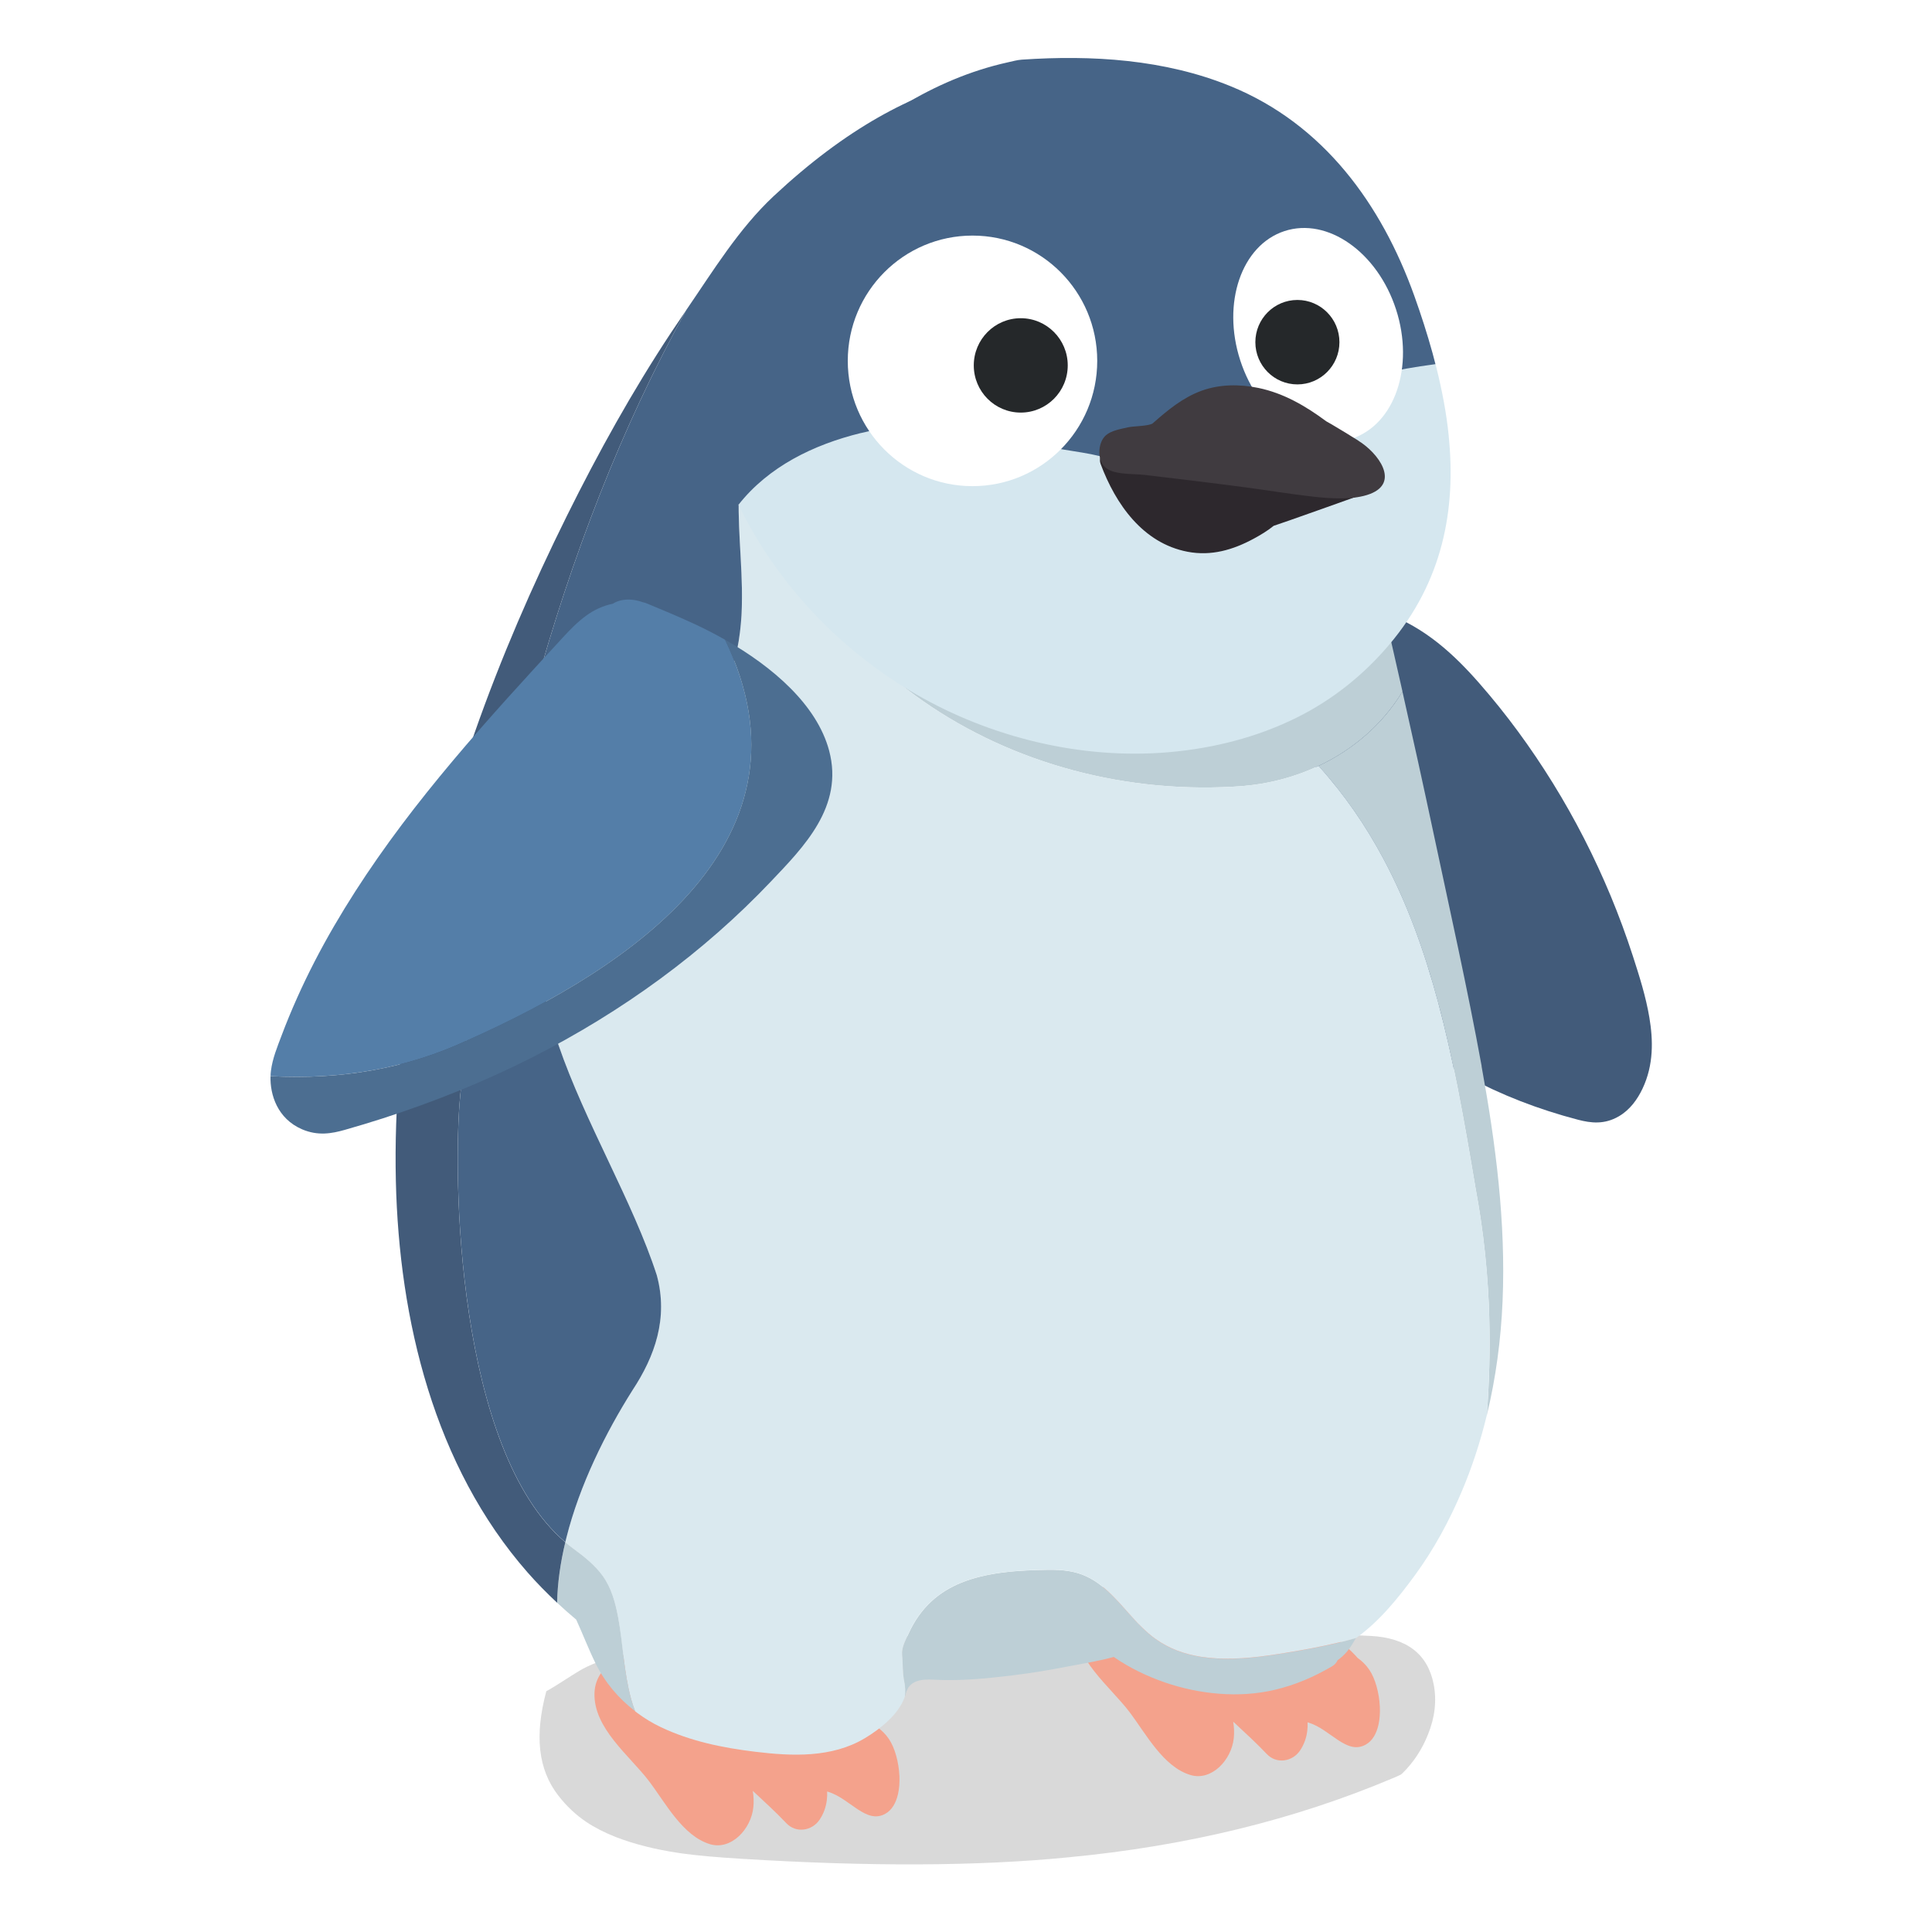 <svg fill="none" height="200" viewBox="0 0 200 200" width="200" xmlns="http://www.w3.org/2000/svg" xmlns:xlink="http://www.w3.org/1999/xlink"><clipPath id="a"><path d="m28 6h143v187h-143z"/></clipPath><path d="m0 0h200v200h-200z" fill="#fff"/><g clip-path="url(#a)"><path d="m141.907 169.354c-2.59-.116-4.532-.225-5.827-.325-16.297-1.096-32.649-.317-48.994.827-1.439.092-6.962.369-16.573.843-.112.004-.22.012-.336.016-2.214.116-3.884.269-5.019.465-1.85.321-3.481.859-4.896 1.614-.116.064-.483.285-1.099.67-.412.261-.935.594-1.567.996-.368.229-.715.437-1.043.618-.611 2.292-.823 4.311-.631 6.053.196 1.798.815 3.376 1.858 4.724.432.558.891 1.068 1.383 1.53.48.449.987.858 1.527 1.22.851.574 1.866 1.092 3.053 1.565 1.946.747 4.124 1.293 6.538 1.65.076.012.156.024.232.036 1.591.225 3.704.413 6.334.57 13.204.815 24.454.763 33.745-.157 12.205-1.156 23.382-3.881 33.537-8.168.308-.124.603-.257.891-.397.052-.036.104-.081.16-.137 1.147-1.124 2.026-2.46 2.642-4.006.723-1.786.919-3.524.591-5.21-.615-3.126-2.785-4.796-6.51-5.001z" fill="#000" fill-opacity=".15"/><path d="m142.842 176.7c-.064-1.458-.483-2.947-1.087-3.838-.34-.506-.759-.911-1.227-1.244-.064-.08-.132-.161-.212-.241-1.087-1.144-2.321-2.115-3.66-2.91-2.214-1.786-4.04-2.196-6.742-3.131-3.533-1.224-7.597-2.396-11.361-2.115-1.475.108-3.365.477-4.848 1.304-1.355.755-2.37 1.895-2.43 3.573-.12 3.636 3.629 6.482 5.623 9.095 1.726 2.268 3.509 5.716 6.35 6.559 2.158.642 4.232-1.537 4.472-3.813.06-.574.036-1.148-.06-1.714 1.175 1.1 2.374 2.187 3.481 3.355.999 1.056 2.641.799 3.429-.353.427-.63.667-1.32.755-2.031.036-.301.052-.602.036-.903.024.008.048.016.072.024-.004-.189-.016-.377-.032-.562.016.189.028.373.032.562 2.294.678 3.964 3.42 5.97 2.272.68-.389 1.087-1.132 1.291-2.023.132-.578.176-1.22.148-1.866z" fill="#f4a28c"/><path d="m93.108 183.86c-.064-1.457-.484-2.946-1.087-3.837-.34-.506-.759-.911-1.227-1.244-.064-.081-.132-.161-.212-.241-1.087-1.144-2.322-2.116-3.661-2.91-2.214-1.787-4.04-2.196-6.742-3.131-3.533-1.224-7.597-2.397-11.361-2.116-1.475.109-3.365.478-4.848 1.305-1.355.755-2.37 1.895-2.43 3.572-.12 3.637 3.629 6.483 5.623 9.096 1.726 2.268 3.509 5.716 6.35 6.559 2.158.642 4.232-1.538 4.472-3.814.06-.574.036-1.148-.06-1.714 1.175 1.1 2.374 2.188 3.481 3.356.999 1.056 2.642.799 3.429-.353.428-.63.667-1.321.755-2.031.036-.301.052-.602.036-.903.024.008.048.016.072.024-.004-.189-.016-.378-.032-.562.016.188.028.373.032.562 2.294.678 3.964 3.42 5.971 2.272.679-.39 1.087-1.132 1.291-2.023.132-.578.176-1.221.148-1.867z" fill="#f4a28c"/><path d="m170.744 105.344c-.367-2.195-1.039-4.299-1.71-6.374-.684-2.107-1.447-4.178-2.29-6.21-1.687-4.054-3.681-7.956-5.979-11.672-2.254-3.645-4.791-7.125-7.637-10.368-2.617-2.986-5.618-5.772-9.743-7.269-.004 0-.008 0-.016-.004-7.277-2.625-7.125 5.338-7.209 9.473-.304 15.389 1.499 30.843 15.71 38.521 3.524 1.903 7.385 3.404 11.497 4.476 1.323.345 2.725.514 4.216-.357 1.175-.687 1.938-1.787 2.446-2.854 1.183-2.485 1.099-5.082.715-7.362z" fill="#425b7a"/><path d="m128.723 81.365c6.802-.586 13.032-4.106 16.461-9.782-.683-3.034-1.375-6.065-2.078-9.091.068-.233.092-.498.04-.791-.647-3.54-1.279-7.085-1.77-10.649-.48-3.492-.876-6.992-1.367-10.484-.791-5.62-1.882-11.191-3.901-16.489-20.828-8.241-48.035.233-57.966 19.728-.108.213-.2.425-.296.638 3.489 23.959 26.783 38.766 50.877 36.924z" fill="#bdcfd6"/><path d="m132.975 171.132c-.851.141-1.719.269-2.594.373-.583.069-1.171.125-1.754.161-.292.02-.584.032-.875.04-1.167.036-2.326-.012-3.441-.189-.839-.132-1.655-.341-2.438-.638s-1.53-.69-2.23-1.192c-.519-.369-.999-.795-1.458-1.248-.46-.454-.896-.935-1.331-1.417-.144-.161-.288-.325-.432-.486-.288-.321-.575-.642-.871-.951-.148-.157-.296-.309-.448-.458-.451-.449-.923-.867-1.43-1.228-.508-.361-1.051-.67-1.647-.895-.14-.052-.284-.1-.427-.145-.288-.088-.58-.152-.876-.204-.739-.129-1.498-.161-2.25-.149-.755.012-1.506.032-2.245.072-.372.021-.74.045-1.103.073-.364.028-.724.064-1.083.108-.356.04-.712.092-1.059.149-.524.084-1.036.188-1.535.313-.332.084-.659.176-.983.277-.32.104-.635.216-.943.341-2.31.939-4.228 2.545-5.475 5.29-.04.093-.084.185-.128.273-.084.185-.172.369-.248.554-.04.092-.076.185-.108.281-.096.269-.164.542-.18.819v.028c-.004.096 0 .189.008.285.036.353.048.694.06 1.036.004.112.008.224.012.341.012.225.024.449.048.678.024.225.056.454.104.686.052.237.084.494.092.755.012.261 0 .526-.036.787.032-.101.064-.201.088-.301.344-1.413 1.615-1.546 2.949-1.469 2.693.152 5.399-.125 8.065-.442 1.978-.237 3.94-.57 5.898-.951 1.531-.297 3.11-.538 4.624-.963 1.631 1.131 3.457 2.006 5.311 2.645 3.561 1.224 7.669 1.633 11.358.758 2.118-.501 4.004-1.308 5.934-2.436.284-.165.46-.385.564-.622.359-.257.687-.554.959-.875.356-.422.639-.883.899-1.361.032-.02.06-.048.092-.068-.607.176-1.219.337-1.834.481-1.847.446-3.729.779-5.603 1.088z" fill="#bdcfd6"/><path d="m153.381 110.374c-1.475-8.084-3.281-16.108-4.988-24.144-1.039-4.889-2.114-9.77-3.213-14.643-2.05 3.396-5.107 6.013-8.684 7.699 2.69 2.978 4.884 6.189 6.698 9.585 2.498 4.668 4.284 9.681 5.687 14.92.383 1.429.735 2.874 1.067 4.335.331 1.461.639 2.934.935 4.423.687 3.468 1.287 7.005 1.886 10.573.188.995.352 1.987.5 2.974.367 2.473.619 4.925.771 7.362.06.975.104 1.947.128 2.918.096 3.396 0 6.763-.248 10.119.935-3.865 1.459-7.839 1.627-11.801.347-8.152-.712-16.312-2.174-24.316z" fill="#bdcfd6"/><path d="m154.172 136.372c-.028-.971-.072-1.943-.128-2.918-.148-2.437-.4-4.889-.771-7.362-.148-.987-.316-1.979-.5-2.974-.599-3.568-1.203-7.105-1.886-10.573-.296-1.485-.604-2.962-.935-4.423-.332-1.461-.688-2.906-1.067-4.335-1.403-5.242-3.189-10.255-5.687-14.92-1.815-3.396-4.008-6.603-6.698-9.585-2.402 1.132-5.039 1.846-7.773 2.083-24.094 1.842-47.388-12.965-50.877-36.924-.112.253-.212.506-.308.763 0 .004 0 .008-.004.012-.092.253-.18.506-.26.763 0 .008-.004.016-.008.02-.08.257-.152.514-.216.771 0 .008-.004.016-.008.024-.064.261-.124.522-.176.783v.016c-.052.265-.1.53-.14.799v.008c-.612 3.974-.008 8.237.068 12.511v.056c.004.257.004.514.004.775v.152c0 .233-.004.466-.008.698 0 .072 0 .144-.004.213-.008.217-.016.429-.024.646-.004.084-.008.173-.012.257-.012.201-.028.405-.044.606-.008.096-.012.193-.024.289-.016.193-.04.385-.06.578-.012.104-.02.209-.036.313-.024.185-.052.369-.08.558-.016.108-.032.221-.048.329-.028.181-.064.361-.1.542-.02.112-.04.229-.064.341-.036.177-.08.353-.124.53-.028.116-.052.233-.084.345-.044.177-.1.349-.148.526-.032.116-.064.229-.1.345-.056.181-.12.357-.184.538-.04.108-.072.221-.112.329-.072.193-.152.389-.236.582-.04.092-.072.185-.112.277-.124.285-.256.57-.4.851-2.785 5.68-9.467 8.606-13.991 13.358-12.692 14.273 2.278 31.906 7.181 47.071 1.207 4.455-.212 8.401-2.502 11.881-2.809 4.443-5.487 9.846-6.862 15.309-.036.149-.072.297-.108.446.264.224.535.445.811.646 1.119.819 2.226 1.694 3.041 2.814.899 1.236 1.327 2.757 1.603 4.262.523 2.834.596 5.756 1.363 8.534.116.413.252.831.408 1.236.092.073.184.145.276.213.739.542 1.527 1.024 2.362 1.421 3.089 1.477 6.43 2.155 9.811 2.565 3.792.461 7.925.642 11.334-1.401 1.563-.935 3.529-2.473 4.14-4.303.036-.261.048-.526.036-.787s-.044-.513-.092-.754c-.048-.233-.08-.458-.104-.687-.024-.224-.036-.453-.048-.678-.004-.112-.008-.225-.012-.341-.012-.341-.024-.683-.06-1.036-.008-.096-.012-.188-.008-.285 0-.008 0-.02 0-.028.016-.277.084-.55.18-.819.032-.092.068-.184.108-.281.076-.184.164-.369.248-.554.044-.092.084-.184.128-.273 1.247-2.745 3.165-4.351 5.475-5.29.308-.124.624-.241.943-.341.32-.104.648-.197.983-.277.5-.124 1.011-.225 1.535-.313.348-.056.703-.104 1.059-.149.356-.04.719-.076 1.083-.108.364-.028.731-.052 1.103-.072.739-.04 1.491-.06 2.246-.073.751-.012 1.51.021 2.25.149.296.052.587.12.875.205.144.044.284.092.428.144.595.225 1.139.534 1.646.895.508.362.979.779 1.431 1.229.152.148.299.301.447.457.296.309.584.63.872.951.143.161.287.322.431.486.432.486.871.967 1.331 1.417.459.45.939.879 1.459 1.248.703.502 1.45.891 2.229 1.193.784.297 1.599.505 2.438.638 1.119.176 2.274.224 3.441.188.292-.008.584-.024.875-.04.584-.036 1.171-.092 1.755-.16.875-.101 1.742-.233 2.593-.374 1.875-.305 3.753-.642 5.603-1.087.616-.149 1.227-.309 1.834-.482 2.394-1.71 4.384-4.179 6.087-6.511 1.946-2.665 3.525-5.579 4.815-8.613 1.091-2.569 1.955-5.231 2.61-7.948.248-3.352.344-6.723.248-10.119z" fill="#dae9ef"/><path d="m63.979 167.375c-.28-1.505-.703-3.026-1.603-4.263-.815-1.12-1.926-1.995-3.041-2.813-.28-.205-.547-.422-.811-.647-.5 2.1-.811 4.207-.847 6.266.639.598 1.295 1.184 1.97 1.742.691 1.505 1.279 3.063 2.014 4.548.967 1.963 2.382 3.628 4.092 4.937-.156-.409-.292-.823-.408-1.236-.767-2.778-.839-5.7-1.363-8.534z" fill="#bdcfd6"/><g fill="#dae9ef"><path d="m93.507 173.42c-.024-.225-.036-.454-.048-.678.012.224.024.449.048.678z"/><path d="m118.181 168.443c-.46-.454-.895-.935-1.331-1.417.432.486.871.967 1.331 1.417z"/><path d="m93.707 174.857c-.012-.261-.044-.514-.092-.754.052.236.084.493.092.754z"/><path d="m143.194 88.867c-1.814-3.396-4.008-6.603-6.698-9.585 2.69 2.978 4.884 6.189 6.698 9.585z"/></g><path d="m47.642 113.388c2.674-27.166 9.955-57.074 23.414-81.31-.539.791-1.067 1.569-1.571 2.328-4.016 6.069-7.557 12.455-10.79 18.974-3.609 7.273-6.846 14.743-9.539 22.41-5.211 14.831-8.54 30.682-8.177 46.473.332 14.385 3.972 29.502 13.651 40.532.955 1.088 1.978 2.127 3.045 3.123.036-2.059.344-4.167.847-6.266-11.274-9.557-11.685-38.068-10.878-46.26z" fill="#425b7a"/><g fill="#466487"><path d="m58.52 159.648c.036-.148.068-.297.108-.445 1.371-5.463 4.052-10.866 6.862-15.309 2.29-3.48 3.713-7.426 2.502-11.881-4.904-15.165-19.874-32.798-7.181-47.072 4.524-4.752 11.206-7.679 13.991-13.358.144-.285.276-.566.4-.851.04-.092.076-.185.112-.277.08-.193.16-.385.236-.582.04-.108.076-.217.112-.329.064-.181.128-.357.184-.538.036-.116.068-.229.1-.345.052-.177.104-.349.148-.526.028-.116.056-.233.084-.345.044-.177.084-.353.124-.53.024-.112.044-.229.064-.341.036-.181.072-.361.1-.542.02-.108.032-.221.048-.329.028-.185.056-.369.08-.558.012-.104.024-.209.036-.313.02-.193.044-.385.06-.578.008-.096.016-.193.024-.289.016-.201.032-.405.044-.606.004-.084.008-.173.012-.257.012-.213.02-.429.024-.646 0-.072 0-.144.004-.213.004-.233.008-.466.008-.698 0-.052 0-.1 0-.153 0-.257 0-.514-.004-.775 0-.02 0-.036 0-.056-.076-4.275-.679-8.538-.068-12.519.04-.269.088-.534.14-.799 0-.004 0-.012 0-.016.052-.261.112-.522.176-.783 0-.008.004-.016.008-.024.064-.257.136-.514.216-.771 0-.008.004-.016.008-.02.08-.257.164-.51.26-.763 0-.004 0-.008.004-.012.096-.257.196-.51.308-.763.092-.213.188-.425.296-.638 9.931-19.496 37.137-27.969 57.966-19.728-.256-.67-.523-1.341-.811-2.003-2.578-5.961-10.706-10.91-16.701-12.917-10.722-3.588-23.578-2.81-38.508 11.147-3.613 3.38-6.238 7.691-9.036 11.773-13.456 24.24-20.741 54.144-23.414 81.31-.807 8.192-.396 36.703 10.878 46.26z"/><path d="m77.538 45.204s0 .008-.004.013c0-.004 0-.008.004-.013z"/><path d="m77.275 45.978s-.004.017-.008.021c0-.008.004-.017.008-.021z"/><path d="m77.051 46.773s-.004.016-.008.025c0-.008.004-.016.008-.025z"/><path d="m76.171 67.794c-.028.116-.052.233-.084.345.028-.116.056-.233.084-.345z"/><path d="m76.507 66.052c-.016.108-.032.221-.048.329.02-.108.032-.221.048-.329z"/><path d="m75.656 69.548c-.04.108-.072.221-.112.329.04-.108.076-.217.112-.329z"/><path d="m75.312 70.456c-.04.092-.072.185-.112.277.04-.092.076-.185.112-.277z"/><path d="m76.623 65.181c-.012.104-.02.209-.036.313.012-.104.024-.209.036-.313z"/><path d="m76.787 62.592c0 .072 0 .144-.004.213 0-.072 0-.144.004-.213z"/><path d="m76.703 64.314c-.008.096-.012.193-.024.289.008-.096.016-.193.024-.289z"/></g><path d="m48.441 107.664c16.972-7.554 36.634-20.731 26.616-41.439-.995-.562-2.002-1.084-3.001-1.553-1.69-.791-3.405-1.501-5.115-2.212-.14-.056-.268-.092-.392-.116-.531-.193-1.083-.297-1.603-.277-.611.024-1.111.173-1.503.429-1.027.209-1.95.65-2.717 1.204-.963.694-1.746 1.517-2.526 2.364-.963 1.044-1.926 2.091-2.885 3.139-3.845 4.199-7.625 8.445-11.162 12.869-3.505 4.387-6.754 8.955-9.567 13.788-1.407 2.416-2.697 4.902-3.84 7.462-.572 1.281-1.111 2.581-1.607 3.902-.44 1.168-.927 2.336-1.091 3.62-.024.181-.036.37-.04.562 7.369.394 14.231-.826 20.437-3.745z" fill="#547ea8"/><path d="m85.831 77.704c-1.263-4.736-5.839-8.682-10.774-11.48 10.019 20.708-9.643 33.885-26.615 41.439-6.206 2.918-13.068 4.139-20.437 3.745-.064 1.911.715 4.399 3.261 5.495 1.646.707 3.081.442 4.428.06 1.327-.377 2.642-.774 3.944-1.192 5.367-1.734 10.506-3.809 15.326-6.245 9.539-4.825 17.931-10.994 24.841-18.276 3.361-3.544 7.573-7.747 6.026-13.547z" fill="#4c6e91"/><path d="m149.971 45.111c-.239-2.372-.699-4.753-1.294-7.129-.024-.096-.052-.193-.076-.285-1.995-.915-4.412-.831-6.47-.004-2.398.959-4.356 2.802-5.939 4.853-.943 1.224-1.782 2.549-2.957 3.544-2.566 2.179-6.31 2.416-9.579 1.626-2.954-.714-7.466-.47-10.251-1.63-2.857-1.188-3.92-4.026-6.962-4.62-5.946-1.164-12.176-.763-17.655 1.975-4.504 2.252-9.171 4.789-12.337 8.81.008.02.02.04.028.06.016.036.036.072.052.108.02.04.036.08.056.116.332.67.675 1.333 1.043 1.987 3.98 7.081 9.963 13.162 17.156 17.324 7.765 4.492 17.116 6.8 26.176 6.025 4.624-.397 9.148-1.537 13.28-3.588 3.708-1.838 6.937-4.435 9.563-7.538 5.567-6.571 6.938-14.033 6.162-21.635z" fill="#d5e7ef"/><path d="m89.12 44.83c5.966-1.461 11.646-1.24 17.463.875 2.258.819 4.908.935 7.274 1.513 3.029.739 6.174.731 9.251 1.116 3.177.397 7.585-.088 10.123-2.244 1.175-.999 2.018-2.324 2.957-3.544 1.579-2.051 3.589-3.681 12.409-4.849-.096-.381-.196-.763-.3-1.144-.548-1.987-1.187-3.966-1.886-5.92-3.389-9.457-9.376-17.774-19.027-21.711-6.794-2.778-14.359-3.247-21.624-2.746-.495.036-.979.181-1.466.285-7.733 1.722-14.543 6.274-19.934 11.725-2.761 2.794-5.307 5.792-7.553 8.987-1.567 2.228-2.678 4.696-3.389 7.293-.595 2.176-.699 4.419-.464 6.655.4 3.853 1.814 7.683 3.497 11.127 3.105-3.942 7.749-6.214 12.668-7.422z" fill="#466487"/><path d="m139.935 45.41c4.453-1.456 6.505-7.447 4.582-13.381s-7.093-9.564-11.546-8.108c-4.454 1.456-6.505 7.447-4.582 13.381s7.092 9.564 11.546 8.108z" fill="#fff"/><path d="m100.673 50.326c7.131 0 12.912-5.806 12.912-12.969 0-7.162-5.781-12.969-12.912-12.969-7.131 0-12.912 5.806-12.912 12.969 0 7.163 5.781 12.969 12.912 12.969z" fill="#fff"/><path d="m134.306 39.793c2.403 0 4.352-1.957 4.352-4.371s-1.949-4.371-4.352-4.371c-2.404 0-4.352 1.957-4.352 4.371s1.948 4.371 4.352 4.371z" fill="#25282a"/><path d="m105.668 42.711c2.686 0 4.864-2.187 4.864-4.885 0-2.698-2.178-4.885-4.864-4.885s-4.863 2.187-4.863 4.885c0 2.698 2.177 4.885 4.863 4.885z" fill="#25282a"/><path d="m140.516 48.319c-3.816-1.605-7.789-2.814-11.869-3.508-2.106-.357-4.224-.578-6.354-.385-2.09.189-4.404.542-6.286 1.533-.264.141-.452.325-.592.53-.843-.104-1.834.59-1.474 1.553 1.546 4.146 4.368 8.192 8.995 9.075 2.442.466 4.688-.185 6.842-1.349.703-.381 1.439-.819 2.074-1.337.536-.185 1.071-.361 1.607-.55 2.329-.819 4.659-1.646 6.985-2.481 1.523-.546 1.563-2.457.076-3.079z" fill="#2d282d"/><path d="m140.616 45.613c-.915-.566-1.83-1.14-2.761-1.682-.184-.108-.372-.213-.56-.317-2.122-1.577-4.408-2.914-7.029-3.456-1.935-.397-3.985-.393-5.863.285-1.93.698-3.489 1.987-5.015 3.328-.008.008-.016.02-.024.028-.344.321-2.062.309-2.578.433-.715.169-1.718.317-2.298.823-.799.698-.919 2.32-.24 3.155.82 1.004 2.994.799 4.245.951 3.488.417 6.977.831 10.462 1.292 2.322.305 4.64.702 6.969.959 1.791.197 4.201.381 5.927-.289 3.057-1.188.855-4.211-1.243-5.507z" fill="#403b40"/></g></svg>